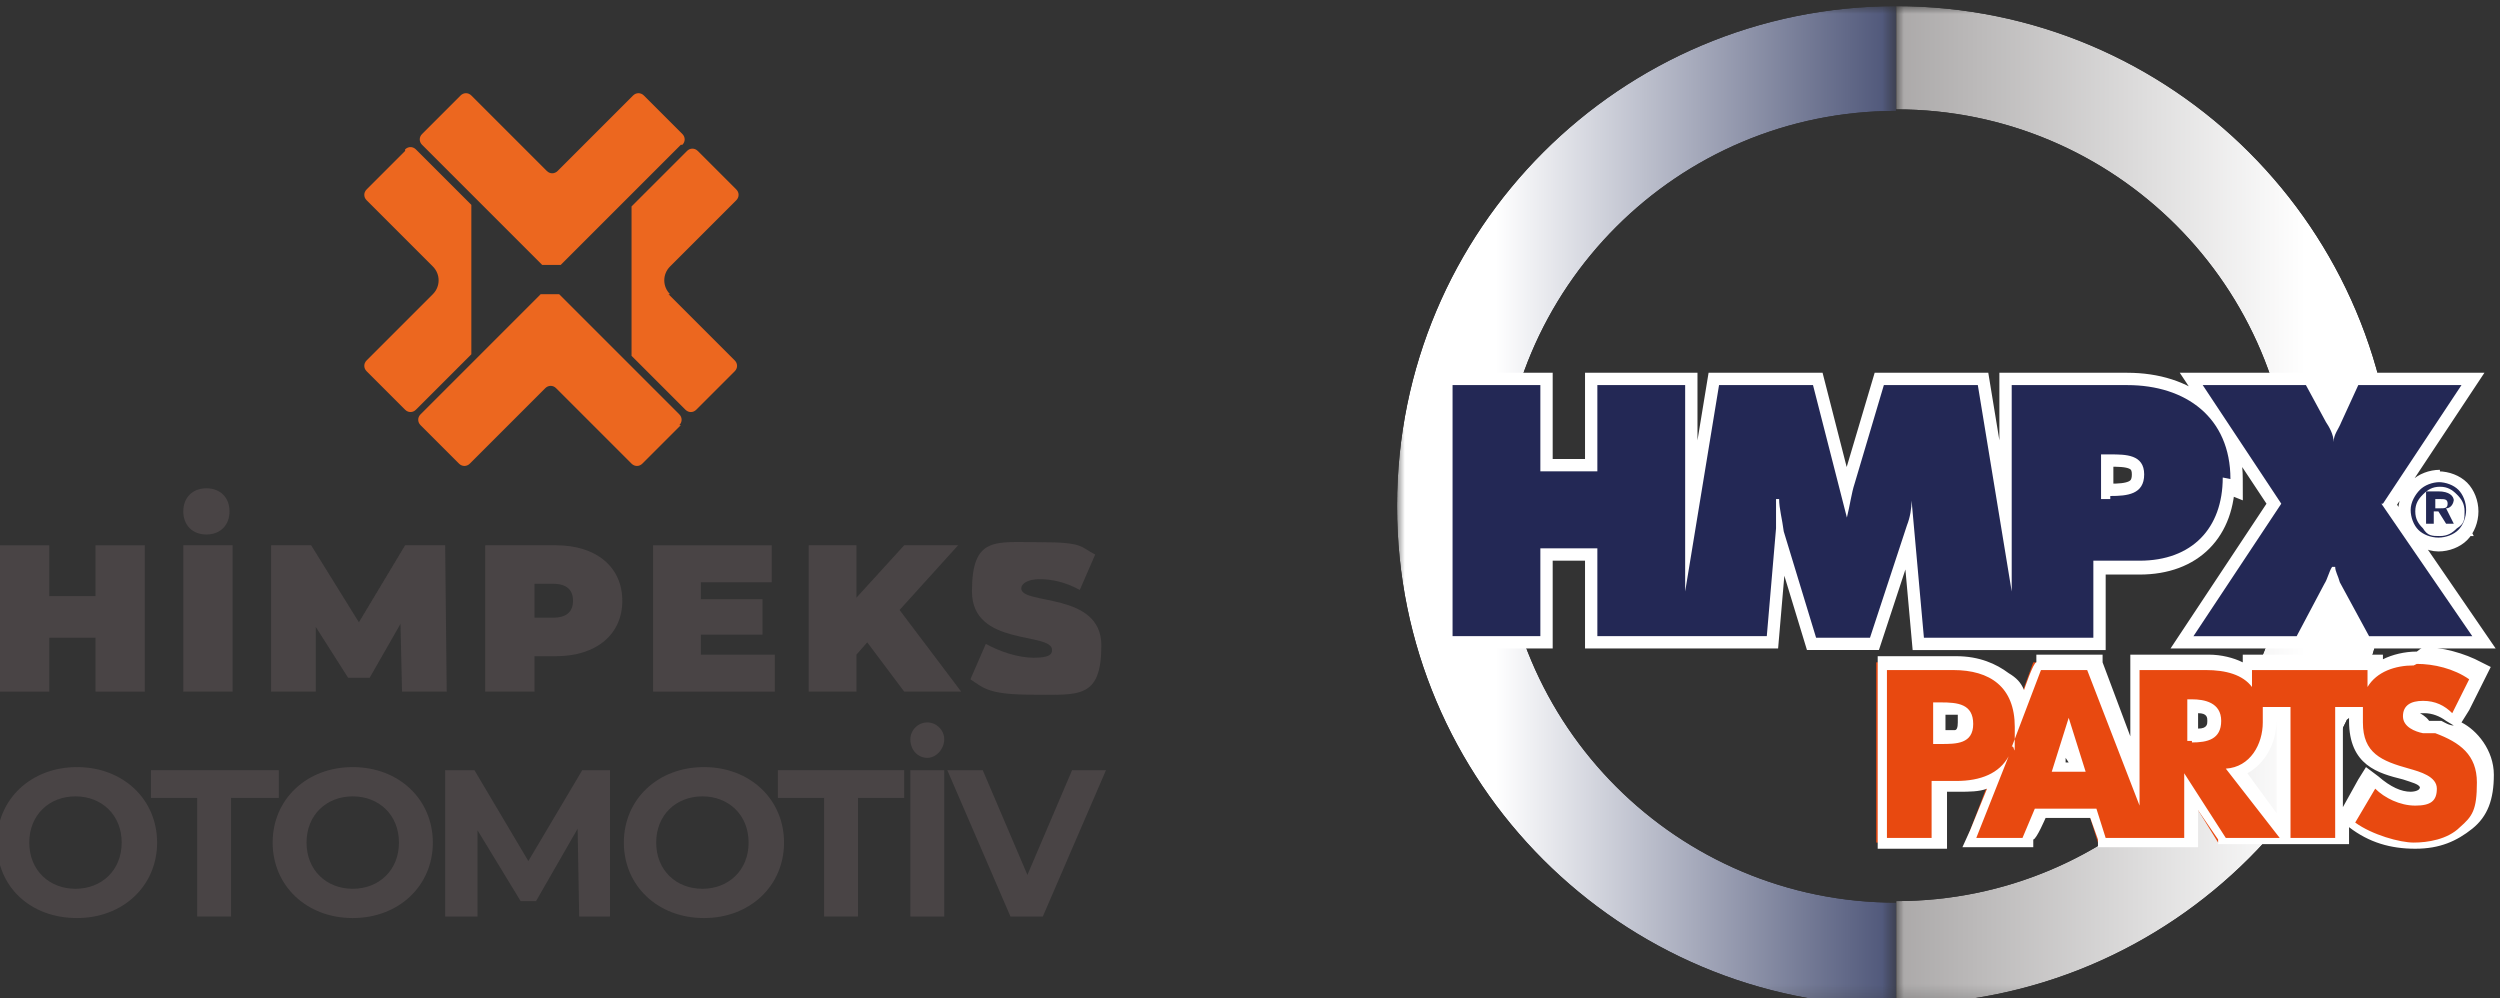 <svg xmlns="http://www.w3.org/2000/svg" xmlns:xlink="http://www.w3.org/1999/xlink" id="Layer_1" viewBox="0 0 162.3 64.8"><rect x="0" y="0" width="162.3" height="64.8" fill="#333333" stroke="none"/><defs><style>      .st0 {        fill: url(#linear-gradient2);      }      .st1 {        clip-path: url(#clippath-6);      }      .st2 {        clip-path: url(#clippath-7);      }      .st3 {        clip-path: url(#clippath-4);      }      .st4 {        mask: url(#mask-1);      }      .st5 {        clip-path: url(#clippath-9);      }      .st6 {        clip-path: url(#clippath-10);      }      .st7 {        fill: #fff;      }      .st8 {        mask: url(#mask);      }      .st9 {        fill: url(#linear-gradient1);      }      .st10 {        fill: #ec671f;      }      .st11 {        stroke: #fff;        stroke-width: 1.6px;      }      .st11, .st12 {        fill: none;      }      .st13 {        fill: #232855;      }      .st14 {        clip-path: url(#clippath-1);      }      .st15 {        clip-path: url(#clippath-5);      }      .st16 {        clip-path: url(#clippath-8);      }      .st17 {        clip-path: url(#clippath-3);      }      .st18 {        fill: url(#linear-gradient3);      }      .st19 {        clip-path: url(#clippath-2);      }      .st20 {        fill: #494445;      }      .st21 {        fill: #e84910;      }      .st22 {        fill: url(#linear-gradient);      }      .st23 {        clip-path: url(#clippath);      }    </style><clipPath id="clippath"><path class="st12" d="M90.7,32.9c0,17.9,14.5,32.4,32.4,32.4v-6.7c-14.2,0-25.7-11.5-25.7-25.7s11.5-25.7,25.7-25.7V.4c-17.9,0-32.4,14.5-32.4,32.4"></path></clipPath><clipPath id="clippath-1"><rect class="st12" x="-32984.5" y="-32313.6" width="65535" height="65535"></rect></clipPath><clipPath id="clippath-2"><rect class="st12" x="-32984.5" y="-32313.6" width="65535" height="65535"></rect></clipPath><clipPath id="clippath-3"><rect class="st12" x="90.7" y=".4" width="32.4" height="64.8"></rect></clipPath><linearGradient id="linear-gradient" x1="-216.5" y1="453.1" x2="-215.5" y2="453.1" gradientTransform="translate(7111.7 -14653.3) scale(32.4)" gradientUnits="userSpaceOnUse"><stop offset="0" stop-color="#fff"></stop><stop offset="1" stop-color="#fff"></stop></linearGradient><mask id="mask" x="90.7" y=".4" width="32.4" height="64.8" maskUnits="userSpaceOnUse"><rect class="st22" x="90.7" y=".4" width="32.4" height="64.8"></rect></mask><linearGradient id="linear-gradient1" x1="-216.5" y1="453.1" x2="-215.5" y2="453.1" gradientTransform="translate(7111.7 -14653.3) scale(32.4)" gradientUnits="userSpaceOnUse"><stop offset="0" stop-color="#fff"></stop><stop offset="1" stop-color="#1f2955"></stop></linearGradient><clipPath id="clippath-4"><path class="st12" d="M123.1,7.1c14.2,0,25.7,11.5,25.7,25.7s-11.5,25.7-25.7,25.7v6.7c17.9,0,32.4-14.5,32.4-32.4S141,.4,123.1.4v6.7Z"></path></clipPath><clipPath id="clippath-5"><rect class="st12" x="-32984.5" y="-32313.6" width="65535" height="65535"></rect></clipPath><clipPath id="clippath-6"><rect class="st12" x="-32984.5" y="-32313.6" width="65535" height="65535"></rect></clipPath><clipPath id="clippath-7"><rect class="st12" x="123.1" y=".4" width="32.4" height="64.8"></rect></clipPath><linearGradient id="linear-gradient2" x1="-216.5" y1="453.1" x2="-215.5" y2="453.1" gradientTransform="translate(-6865 14718.7) rotate(-180) scale(32.4)" gradientUnits="userSpaceOnUse"><stop offset="0" stop-color="#fff"></stop><stop offset="1" stop-color="#fff"></stop></linearGradient><mask id="mask-1" x="123.1" y=".4" width="32.4" height="64.8" maskUnits="userSpaceOnUse"><rect class="st0" x="123.1" y=".4" width="32.4" height="64.8"></rect></mask><linearGradient id="linear-gradient3" x1="-216.5" y1="453.1" x2="-215.5" y2="453.1" gradientTransform="translate(-6865 14718.7) rotate(-180) scale(32.4)" gradientUnits="userSpaceOnUse"><stop offset="0" stop-color="#fff"></stop><stop offset="1" stop-color="#989595"></stop></linearGradient><clipPath id="clippath-8"><rect class="st12" x="90.7" y=".4" width="71.4" height="64.8"></rect></clipPath><clipPath id="clippath-9"><rect class="st12" x="-32984.5" y="-32313.6" width="65535" height="65535"></rect></clipPath><clipPath id="clippath-10"><rect class="st12" x="-32984.5" y="-32313.6" width="65535" height="65535"></rect></clipPath></defs><g class="st23"><g class="st14"><g class="st19"><g class="st17"><g class="st8"><rect class="st9" x="90.7" y=".4" width="32.4" height="64.8"></rect></g></g></g></g></g><g class="st3"><g class="st15"><g class="st1"><g class="st2"><g class="st4"><rect class="st18" x="123.1" y=".4" width="32.4" height="64.8"></rect></g></g></g></g></g><g class="st16"><g class="st5"><g class="st6"><path class="st21" d="M156.6,54.9c-1.4,0-2.9-.5-4-1.3h-.3c0-.2,1.6-3.2,1.6-3.2l.3.3c.8.6,1.6,1,2.2,1s1,0,1-.6-.8-.6-1.3-.8c-1.9-.6-3.4-1.1-3.4-3.5v-.6h-1v8.5h-7.7l-2.1-3.4v3.4h-5.7l-.6-1.9h-3.4l-.8,1.9h-3.8l1.6-4.2c-.6.3-1.4.5-2.4.5h-1.3v3.7h-3.7v-11.7h4.8c2.4,0,3.8,1.1,4.3,3l1.1-3h3.7l2.7,7v-7h4.6c1.1,0,1.9.3,2.7.6v-.6h8.3v.5c.6-.5,1.6-.8,2.7-.8s2.6.3,3.7,1h.3c0,.2-1.6,3.2-1.6,3.2l-.3-.3c-.5-.5-1.1-.6-1.6-.6s-.8.2-.8.5.5.5,1,.6h.8c1.3.6,3,1.3,3,3.5s-.5,2.6-1.3,3.2c-.8.8-2.1,1.1-3.4,1.1M148.3,53.9v-7.8h-1v.5c0,1.6-.8,2.9-2.1,3.4l3,3.8v.2ZM134.8,49.8l-.6-1.9-.6,1.9h1.3ZM126,47.9c1.3,0,1.6,0,1.6-1s-.5-1-1.6-1v1.9ZM142.3,47.9c1.3,0,1.4-.5,1.4-1s-.3-1-1.4-1v1.9Z"></path><path class="st7" d="M156.9,43.1c1.1,0,2.4.3,3.4,1l-1.1,2.2c-.5-.5-1.1-.8-1.9-.8s-1.3.3-1.3,1,.8,1,1.3,1.1h.8c1.6.6,2.7,1.4,2.7,3.2s-.3,2.2-1.1,2.9c-.8.8-2.1,1-3,1s-2.7-.5-3.8-1.3l1.3-2.2c.6.6,1.6,1.1,2.6,1.1s1.4-.3,1.4-1.1-1.1-1.1-1.8-1.3c-1.8-.5-3-1-3-3v-1h-1.8v8.5h-2.9v-8.5h-1.8v1c0,1.4-.8,2.9-2.4,3l3.5,4.5h-3.5l-2.7-4.2v4.2h-5.1l-.6-1.9h-4l-.8,1.9h-3l2.1-5.3c-.6,1.1-1.8,1.6-3.4,1.6h-1.6v3.7h-2.9v-10.9h4.3c2.4,0,4,1.1,4,3.7s0,1-.2,1.3l1.9-5h3l3.4,8.8v-8.8h4.3c1.3,0,2.4.3,3,1.1v-1.1h7.5v1.1c.6-1,1.8-1.4,3-1.4M142.3,48.2c1,0,1.9-.2,1.9-1.4s-1.1-1.4-1.9-1.4h-.3v2.7h.3v.2ZM125.5,48.3h.5c1,0,2.1,0,2.1-1.3s-1-1.4-2.1-1.4h-.5v2.7ZM133,50.1h2.4l-1.1-3.5-1.1,3.5h-.2ZM156.9,42.3h0c-.8,0-1.6.2-2.2.5v-.3h-9.1v.5c-.6-.3-1.4-.5-2.2-.5h-5.1v5.3l-1.8-4.8v-.5h-4.3v.5c-.2,0-.8,1.8-.8,1.8-.2-.5-.5-.8-1-1.1-.8-.6-1.9-1.1-3.4-1.1h-5.1v12.5h4.5v-3.7h.8c.6,0,1.3,0,1.8-.2l-1.1,2.7-.5,1.1h4.6v-.5c.2,0,.8-1.4.8-1.4h2.9l.5,1.4v.5h6.5v-2.4l1.3,1.9v.3h8.5v-1.1c1.3,1,2.7,1.4,4.3,1.4s2.7-.5,3.7-1.3c1-.8,1.4-1.9,1.4-3.5s-1.1-2.9-2.1-3.4l.5-.8,1.1-2.2.3-.6-.6-.3c-1.1-.6-2.6-1-3.8-1M156.9,46.3h.5c.5,0,1,.2,1.4.5l.5.3c-.3,0-.6-.2-.8-.3h-.8c-.2-.3-.6-.5-.6-.5M142.7,47.4v-1.1c.6,0,.6.3.6.5s0,.5-.6.5M126.3,47.5v-1.1h.8v.5q0,.5-.2.5h-.8M152.5,46.6h0v.2c0,2.9,1.9,3.4,3.5,3.8.6.2,1,.3,1.1.5,0,.3-.6.3-.6.3-.6,0-1.3-.3-2.1-1l-.8-.6-.5.8-1,1.8v-5.9l.3.2ZM147.8,46.6h0v6.2l-1.9-2.6c1.1-.6,1.9-1.9,1.9-3.5v-.2M134.1,49.5v-.3l.2.3h-.2Z"></path><path class="st11" d="M144.8,31.1c0-4-2.9-6.1-6.7-6.1h-7.5v13.4l-2.2-13.4h-6.1l-1.9,6.4c-.2.6-.3,1.4-.5,2.2l-2.2-8.6h-6.1l-2.2,13.4v-13.4h-5.7v5.6h-3.7v-5.6h-5.7v16.3h5.7v-5.7h3.7v5.7h11l.6-7v-1.9h.2c0,.6.2,1.3.3,2.1l2.1,6.9h3.5l2.4-7.3c.2-.5.3-1.1.3-1.6l.8,8.9h11v-4.9h3c3.4,0,5.4-2.1,5.4-5.4l.5.2ZM137,32.4h-.6v-2.9h.6c1,0,2.2,0,2.2,1.3s-1.1,1.4-2.2,1.4v.2ZM154.7,32.7l5.1-7.7h-6.7l-1.1,2.4c-.2.5-.5.8-.5,1.3,0-.5-.3-1-.5-1.3l-1.3-2.4h-6.7l5.1,7.7-5.7,8.6h6.7l1.8-3.4c.2-.3.3-.8.5-1.1h.2c0,.3.2.6.3,1l1.9,3.5h6.7l-5.9-8.6h.2ZM158.4,31.3c-.5,0-1,.2-1.3.5-.3.3-.6.8-.6,1.3s.2,1,.5,1.3c.3.3.8.6,1.3.6s1-.2,1.3-.5c.3-.3.5-.8.5-1.3s-.2-1-.5-1.3c-.3-.3-.8-.5-1.3-.5l.2-.2ZM159.5,34.3c-.3.3-.6.5-1.1.5s-.8-.2-1.1-.5-.5-.6-.5-1.1.2-.8.5-1.1c.3-.3.6-.5,1.1-.5s.8.2,1.1.5c.3.3.5.6.5,1.1s0,.8-.5,1.1ZM159.3,32.5c0-.3-.3-.6-1-.6h-.8v2.1h.5v-.8h.3l.5.8h.5l-.5-1c.3,0,.5-.3.5-.6v.2ZM158.4,33h-.3v-.6h.3c.3,0,.5,0,.5.3s-.2.3-.5.3Z"></path><path class="st13" d="M144.8,31.1c0-4-2.9-6.1-6.7-6.1h-7.5v13.4l-2.2-13.4h-6.1l-1.9,6.4c-.2.6-.3,1.4-.5,2.2l-2.2-8.6h-6.1l-2.2,13.4v-13.4h-5.7v5.6h-3.7v-5.6h-5.7v16.3h5.7v-5.7h3.7v5.7h11l.6-7v-1.9h.2c0,.6.2,1.3.3,2.1l2.1,6.9h3.5l2.4-7.3c.2-.5.3-1.1.3-1.6l.8,8.9h11v-5h3c3.4,0,5.4-2.1,5.4-5.4M137,32.4h-.6v-2.9h.6c1,0,2.2,0,2.2,1.3s-1.1,1.4-2.2,1.4"></path><path class="st13" d="M154.7,32.7l5.1-7.7h-6.7l-1.1,2.4c-.2.5-.5.8-.5,1.3,0-.5-.3-1-.5-1.3l-1.3-2.4h-6.7l5.1,7.7-5.7,8.6h6.7l1.8-3.4c.2-.3.3-.8.5-1.1h.2c0,.3.2.6.3,1l1.9,3.5h6.7l-5.9-8.6h.2Z"></path><path class="st13" d="M158.4,31.3c-.5,0-1,.2-1.3.5-.3.3-.6.8-.6,1.3s.2,1,.5,1.3c.3.3.8.5,1.3.5s1-.2,1.3-.5.5-.8.5-1.3-.2-1-.5-1.3c-.3-.3-.8-.5-1.3-.5M159.5,34.3c-.3.3-.6.5-1.1.5s-.8,0-1.1-.5c-.3-.3-.5-.6-.5-1.1s.2-.8.5-1.1c.3-.3.6-.5,1.1-.5s.8.2,1.1.5c.3.3.5.6.5,1.1s0,.8-.5,1.1"></path><path class="st13" d="M159.3,32.5c0-.3-.3-.6-1-.6h-.8v2.1h.5v-.8h.3l.5.8h.5l-.5-1c.3,0,.5-.3.5-.6M158.4,33h-.3v-.6h.3c.3,0,.5,0,.5.3s-.2.3-.5.3"></path></g></g></g><polygon class="st20" points="9.4 35.4 9.4 44.9 6.2 44.9 6.2 41.4 3.2 41.4 3.2 44.9 0 44.9 0 35.4 3.2 35.4 3.2 38.7 6.2 38.7 6.2 35.4 9.4 35.4"></polygon><path class="st20" d="M11.9,33.2c0-.9.6-1.5,1.5-1.5s1.5.6,1.5,1.5-.6,1.5-1.5,1.5-1.5-.6-1.5-1.5M11.9,35.4h3.2v9.5h-3.2v-9.5Z"></path><polygon class="st20" points="26.1 44.9 26 40.5 24 44 22.6 44 20.5 40.7 20.5 44.9 17.6 44.9 17.6 35.4 20.2 35.4 23.3 40.4 26.3 35.4 28.9 35.4 29 44.9 26.1 44.9"></polygon><path class="st20" d="M37.2,39c0-.7-.4-1.1-1.3-1.1h-1.2v2.2h1.2c.9,0,1.3-.4,1.3-1.1M40.4,39c0,2.2-1.7,3.6-4.3,3.6h-1.4v2.3h-3.2v-9.5h4.6c2.6,0,4.3,1.4,4.3,3.6"></path><polygon class="st20" points="50.3 42.5 50.3 44.9 42.4 44.9 42.4 35.4 50.1 35.4 50.1 37.8 45.5 37.8 45.5 38.9 49.5 38.9 49.5 41.2 45.5 41.2 45.5 42.5 50.3 42.5"></polygon><polygon class="st20" points="56.3 41.7 55.6 42.5 55.6 44.9 52.5 44.9 52.5 35.4 55.6 35.4 55.6 38.8 58.7 35.4 62.2 35.4 58.4 39.6 62.4 44.9 58.7 44.9 56.3 41.7"></polygon><path class="st20" d="M63,44.1l1-2.3c.9.5,2.1.9,3.1.9s1.2-.2,1.2-.5c0-1.2-5.2-.2-5.2-3.8s1.5-3.2,4.4-3.2,2.6.3,3.6.8l-1,2.3c-.9-.5-1.8-.7-2.6-.7s-1.2.3-1.2.6c0,1.1,5.2.2,5.2,3.7s-1.5,3.2-4.4,3.2-3.2-.4-4.1-1"></path><path class="st20" d="M7.9,54.7c0-1.8-1.3-3-3-3s-3,1.2-3,3,1.3,3,3,3,3-1.2,3-3M-.2,54.7c0-2.8,2.2-4.9,5.2-4.9s5.2,2.1,5.2,4.9-2.2,4.9-5.2,4.9S-.2,57.6-.2,54.7"></path><polygon class="st20" points="12.8 51.8 9.8 51.8 9.8 50 18.1 50 18.1 51.8 15 51.8 15 59.5 12.8 59.5 12.8 51.8"></polygon><path class="st20" d="M25.9,54.7c0-1.8-1.3-3-3-3s-3,1.2-3,3,1.3,3,3,3,3-1.2,3-3M17.7,54.7c0-2.8,2.2-4.9,5.2-4.9s5.2,2.1,5.2,4.9-2.2,4.9-5.2,4.9-5.2-2.1-5.2-4.9"></path><polygon class="st20" points="37.6 59.5 37.5 53.8 34.8 58.5 33.8 58.5 31 53.9 31 59.5 28.9 59.5 28.9 50 30.8 50 34.3 55.9 37.8 50 39.6 50 39.6 59.5 37.6 59.5"></polygon><path class="st20" d="M48.6,54.7c0-1.8-1.3-3-3-3s-3,1.2-3,3,1.3,3,3,3,3-1.2,3-3M40.5,54.7c0-2.8,2.2-4.9,5.2-4.9s5.2,2.1,5.2,4.9-2.2,4.9-5.2,4.9-5.2-2.1-5.2-4.9"></path><polygon class="st20" points="53.5 51.8 50.5 51.8 50.5 50 58.7 50 58.7 51.8 55.7 51.8 55.7 59.5 53.5 59.5 53.5 51.8"></polygon><path class="st20" d="M59.1,50h2.2v9.5h-2.2v-9.5ZM59.1,48c0-.6.5-1.1,1.1-1.1s1.1.5,1.1,1.1-.5,1.2-1.1,1.2-1.1-.5-1.1-1.2"></path><polygon class="st20" points="71.8 50 67.7 59.5 65.6 59.5 61.5 50 63.8 50 66.7 56.8 69.6 50 71.8 50"></polygon><path class="st10" d="M44.2,9.4l-7.8,7.8h-1.2l-7.8-7.8c-.2-.2-.2-.5,0-.7l2.5-2.5c.2-.2.5-.2.7,0l4.9,4.9c.2.2.5.2.7,0l4.9-4.9c.2-.2.5-.2.7,0l2.5,2.5c.2.2.2.5,0,.7"></path><path class="st10" d="M44.2,27.6l-2.5,2.5c-.2.2-.5.2-.7,0l-4.9-4.9c-.2-.2-.5-.2-.7,0l-4.9,4.9c-.2.2-.5.2-.7,0l-2.5-2.5c-.2-.2-.2-.5,0-.7l7.8-7.8h1.2l7.8,7.8c.2.2.2.5,0,.7"></path><path class="st10" d="M26.3,9.8l-2.5,2.5c-.2.2-.2.5,0,.7l4.3,4.3c.5.5.5,1.3,0,1.8l-4.3,4.3c-.2.2-.2.5,0,.7l2.5,2.5c.2.2.5.2.7,0l3.6-3.6v-9.7l-3.6-3.6c-.2-.2-.5-.2-.7,0"></path><path class="st10" d="M43.5,19.1c-.5-.5-.5-1.3,0-1.8l4.3-4.3c.2-.2.2-.5,0-.7l-2.5-2.5c-.2-.2-.5-.2-.7,0l-3.6,3.6v9.7l3.5,3.5c.2.2.5.2.7,0l2.5-2.5c.2-.2.2-.5,0-.7l-4.3-4.3Z"></path></svg>